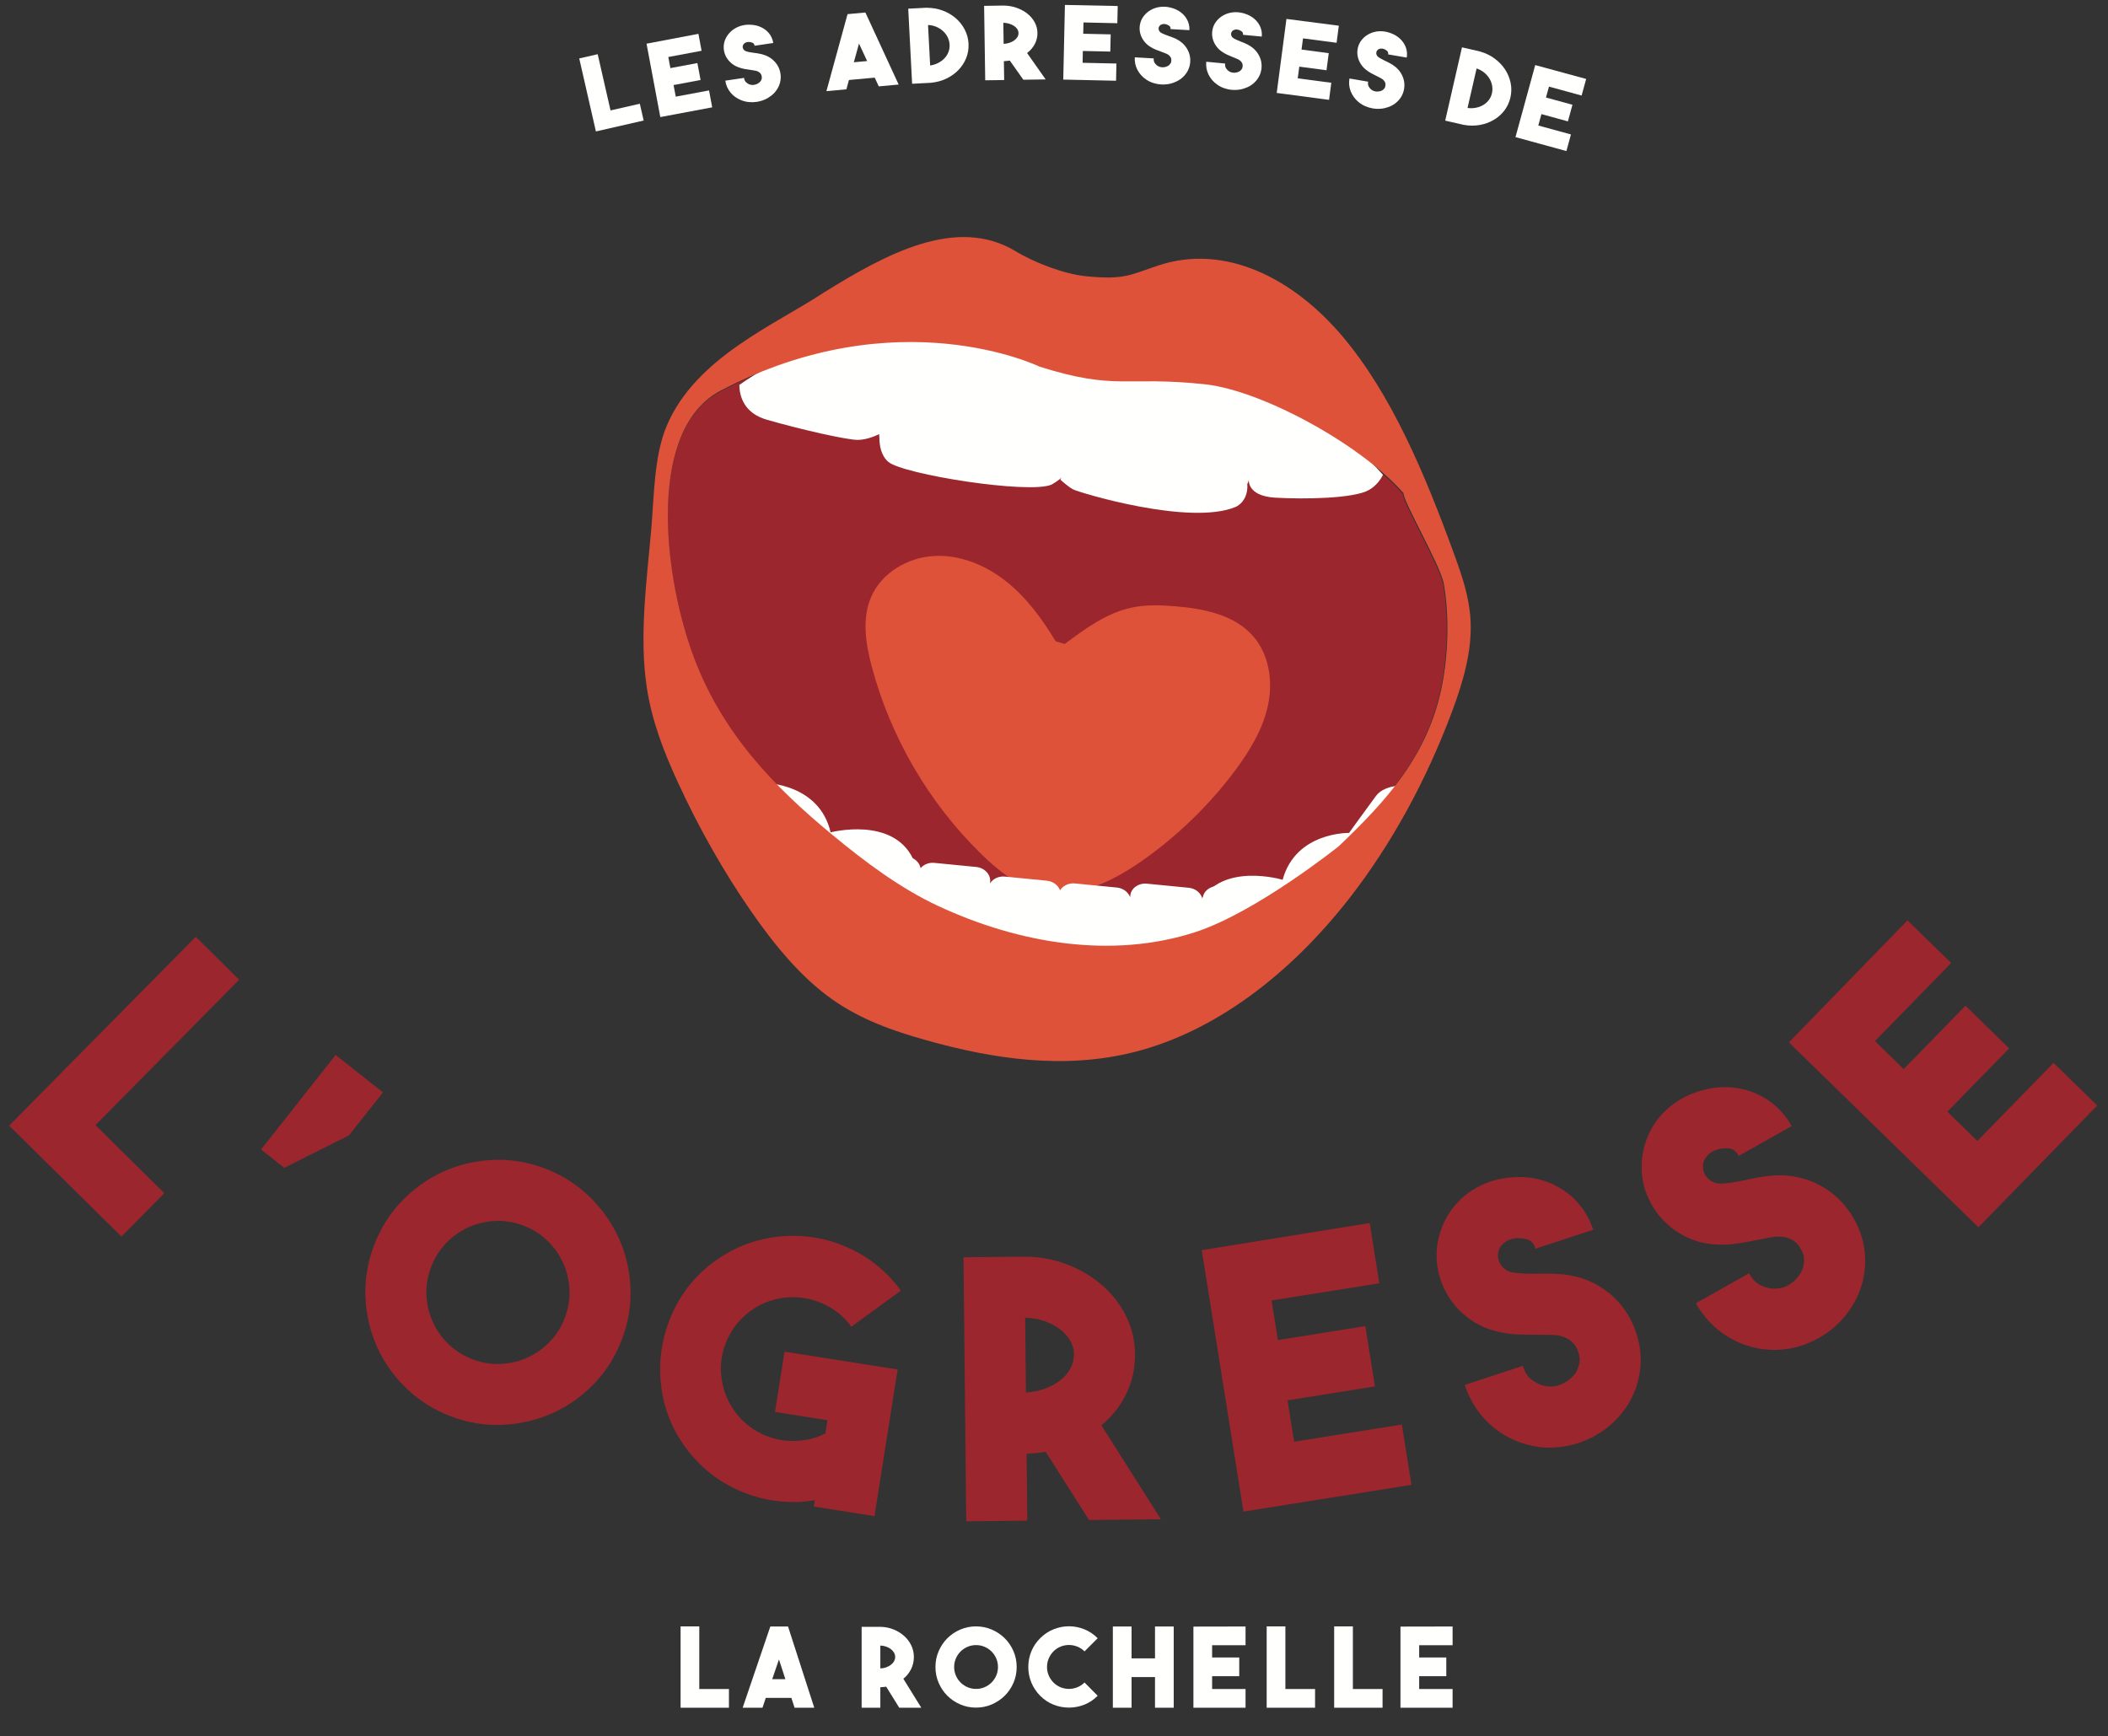 <?xml version="1.0" encoding="UTF-8"?>
<svg width="329px" height="271px" viewBox="0 0 329 271" version="1.1" xmlns="http://www.w3.org/2000/svg" xmlns:xlink="http://www.w3.org/1999/xlink">
    <rect x="0" y="0" width="329" height="271" fill="#333333" stroke="none"/>
    <!-- Generator: Sketch 49.3 (51167) - http://www.bohemiancoding.com/sketch -->
    <title>LOGO complet</title>
    <desc>Created with Sketch.</desc>
    <defs>
        <polygon id="path-1" points="0 0 329 0 329 271 0 271"></polygon>
    </defs>
    <g id="Page-1" stroke="none" stroke-width="1" fill="none" fill-rule="evenodd">
        <g id="Artboard" transform="translate(-52, -99)">
            <g id="LOGO-complet" transform="translate(52, 99)">
                <g id="LA-ROCHELLE" transform="translate(106, 253)" fill="#FFFFFE">
                    <polyline id="Fill-26" points="7.767 13.551 0.22 13.551 0.22 0.855 3.138 0.855 3.138 10.631 7.767 10.631 7.767 13.551"></polyline>
                    <path d="M14.522,9.095 L16.576,9.095 L15.575,6.02 L14.522,9.095 Z M18.011,13.551 L17.511,12.013 L13.52,12.013 L13.002,13.551 L9.909,13.551 L14.227,0.873 L16.991,0.873 L21.084,13.551 L18.011,13.551 Z" id="Fill-27"></path>
                    <path d="M31.396,7.418 C31.707,7.407 32.004,7.353 32.285,7.255 C32.569,7.156 32.816,7.027 33.029,6.865 C33.242,6.705 33.409,6.518 33.529,6.304 C33.649,6.091 33.711,5.864 33.711,5.622 C33.711,5.38 33.649,5.156 33.529,4.949 C33.409,4.742 33.242,4.556 33.029,4.396 C32.816,4.235 32.569,4.105 32.285,4.007 C32.004,3.911 31.707,3.855 31.396,3.844 L31.396,7.418 Z M32.311,10.269 C32.162,10.293 32.013,10.309 31.862,10.32 C31.713,10.333 31.556,10.344 31.396,10.355 L31.396,13.551 L28.478,13.551 L28.478,0.924 L31.396,0.924 C32.122,0.936 32.802,1.069 33.435,1.322 C34.067,1.575 34.624,1.913 35.1,2.338 C35.578,2.764 35.953,3.258 36.225,3.822 C36.495,4.385 36.629,4.989 36.629,5.633 C36.629,6.311 36.485,6.942 36.198,7.522 C35.911,8.104 35.507,8.605 34.989,9.031 L37.787,13.551 L34.349,13.551 L32.311,10.269 Z" id="Fill-28"></path>
                    <path d="M46.336,10.615 C46.809,10.615 47.253,10.525 47.665,10.347 C48.082,10.167 48.444,9.924 48.755,9.613 C49.065,9.302 49.311,8.938 49.489,8.524 C49.667,8.109 49.756,7.665 49.756,7.195 C49.756,6.722 49.667,6.278 49.489,5.864 C49.311,5.449 49.065,5.087 48.755,4.776 C48.444,4.465 48.082,4.22 47.665,4.042 C47.253,3.864 46.809,3.775 46.336,3.775 C45.864,3.775 45.422,3.864 45.007,4.042 C44.593,4.22 44.229,4.465 43.918,4.776 C43.607,5.087 43.362,5.449 43.185,5.864 C43.005,6.278 42.916,6.722 42.916,7.195 C42.916,7.665 43.005,8.109 43.185,8.524 C43.362,8.938 43.607,9.302 43.918,9.613 C44.229,9.924 44.593,10.167 45.007,10.347 C45.422,10.525 45.864,10.615 46.336,10.615 Z M46.327,0.855 C47.202,0.855 48.024,1.022 48.795,1.356 C49.564,1.689 50.238,2.142 50.813,2.711 C51.387,3.282 51.842,3.953 52.176,4.724 C52.509,5.496 52.675,6.32 52.675,7.195 C52.675,8.069 52.509,8.893 52.176,9.664 C51.842,10.436 51.387,11.107 50.813,11.676 C50.238,12.245 49.564,12.698 48.795,13.033 C48.024,13.367 47.202,13.533 46.327,13.533 C45.455,13.533 44.633,13.367 43.862,13.033 C43.091,12.698 42.422,12.245 41.851,11.676 C41.282,11.107 40.833,10.436 40.498,9.664 C40.164,8.893 39.998,8.069 39.998,7.195 C39.998,6.32 40.164,5.496 40.498,4.724 C40.833,3.953 41.282,3.282 41.851,2.711 C42.422,2.142 43.091,1.689 43.862,1.356 C44.633,1.022 45.455,0.855 46.327,0.855 Z" id="Fill-29"></path>
                    <path d="M60.829,13.533 C60.013,13.533 59.215,13.38 58.436,13.076 C57.66,12.771 56.96,12.307 56.338,11.685 C55.74,11.075 55.282,10.387 54.965,9.622 C54.647,8.855 54.489,8.045 54.489,7.195 C54.489,6.331 54.647,5.516 54.965,4.749 C55.282,3.985 55.74,3.302 56.338,2.704 C56.96,2.082 57.664,1.615 58.445,1.304 C59.229,0.993 60.025,0.838 60.838,0.838 C61.649,0.838 62.444,0.993 63.222,1.304 C63.998,1.615 64.698,2.082 65.318,2.704 L63.265,4.758 C62.931,4.425 62.551,4.175 62.125,4.007 C61.698,3.84 61.267,3.756 60.829,3.756 C60.391,3.756 59.962,3.84 59.542,4.007 C59.122,4.175 58.744,4.425 58.411,4.758 C58.089,5.093 57.84,5.467 57.667,5.882 C57.496,6.296 57.409,6.735 57.409,7.195 C57.409,7.655 57.496,8.089 57.667,8.498 C57.84,8.907 58.089,9.278 58.411,9.613 C58.744,9.945 59.122,10.196 59.542,10.364 C59.962,10.531 60.391,10.615 60.829,10.615 C61.267,10.615 61.698,10.531 62.125,10.364 C62.551,10.196 62.931,9.945 63.265,9.613 L65.318,11.685 C64.698,12.307 64.002,12.771 63.229,13.076 C62.458,13.38 61.658,13.533 60.829,13.533" id="Fill-30"></path>
                    <polyline id="Fill-31" points="74.264 0.873 77.184 0.873 77.184 13.551 74.264 13.551 74.264 8.765 70.604 8.765 70.604 13.551 67.684 13.551 67.684 0.873 70.604 0.873 70.604 5.847 74.264 5.847 74.264 0.873"></polyline>
                    <polyline id="Fill-32" points="88.395 3.791 83.178 3.791 83.178 5.709 87.411 5.709 87.411 8.627 83.178 8.627 83.178 10.631 88.395 10.631 88.395 13.551 80.258 13.551 80.258 0.889 88.395 0.873 88.395 3.791"></polyline>
                    <polyline id="Fill-33" points="99.244 13.551 91.693 13.551 91.693 0.855 94.613 0.855 94.613 10.631 99.244 10.631 99.244 13.551"></polyline>
                    <polyline id="Fill-34" points="109.778 13.551 102.227 13.551 102.227 0.855 105.147 0.855 105.147 10.631 109.778 10.631 109.778 13.551"></polyline>
                    <polyline id="Fill-35" points="120.709 3.791 115.493 3.791 115.493 5.709 119.725 5.709 119.725 8.627 115.493 8.627 115.493 10.631 120.709 10.631 120.709 13.551 112.575 13.551 112.575 0.889 120.709 0.873 120.709 3.791"></polyline>
                </g>
                <g id="L'OGRESSE" transform="translate(0.545, 142.091)" fill="#9B262E">
                    <polygon id="Fill-18" points="0.882 33.607 30.005 4.127 36.784 10.824 14.356 33.525 25.107 44.145 18.409 50.922"></polygon>
                    <path d="M73.222,70.078 C74.662,70.625 76.12,70.865 77.593,70.8 C79.062,70.731 80.455,70.404 81.762,69.815 C83.071,69.225 84.236,68.398 85.26,67.34 C86.285,66.282 87.069,65.031 87.613,63.591 C88.16,62.147 88.4,60.691 88.333,59.218 C88.267,57.747 87.938,56.356 87.349,55.049 C86.758,53.74 85.933,52.576 84.873,51.551 C83.815,50.527 82.564,49.744 81.124,49.198 C79.68,48.653 78.225,48.413 76.753,48.478 C75.28,48.545 73.891,48.873 72.584,49.464 C71.275,50.053 70.109,50.876 69.085,51.938 C68.062,52.996 67.276,54.247 66.733,55.687 C66.185,57.131 65.945,58.587 66.013,60.058 C66.08,61.527 66.407,62.92 66.996,64.227 C67.587,65.538 68.411,66.702 69.473,67.727 C70.531,68.751 71.782,69.535 73.222,70.078 Z M84.469,40.275 C87.135,41.285 89.453,42.745 91.42,44.655 C93.387,46.564 94.918,48.722 96.016,51.124 C97.113,53.531 97.724,56.102 97.851,58.842 C97.976,61.584 97.536,64.289 96.525,66.962 C95.515,69.633 94.053,71.953 92.144,73.924 C90.235,75.893 88.075,77.416 85.66,78.493 C83.247,79.567 80.671,80.173 77.931,80.302 C75.196,80.431 72.491,79.993 69.824,78.982 C67.156,77.973 64.84,76.511 62.871,74.602 C60.905,72.693 59.382,70.54 58.304,68.144 C57.222,65.745 56.62,63.176 56.495,60.435 C56.367,57.693 56.809,54.989 57.82,52.316 C58.831,49.644 60.289,47.324 62.198,45.353 C64.107,43.384 66.26,41.856 68.658,40.773 C71.053,39.691 73.622,39.085 76.358,38.955 C79.096,38.827 81.802,39.267 84.469,40.275 Z" id="Fill-19"></path>
                    <path d="M139.551,71.664 L135.94,94.555 L126.473,93.06 L126.631,92.056 C125.533,92.265 124.422,92.367 123.302,92.362 C122.18,92.356 121.08,92.269 120.004,92.096 C117.367,91.682 114.865,90.775 112.498,89.375 C110.133,87.975 108.107,86.113 106.415,83.793 C104.725,81.473 103.587,78.978 102.998,76.32 C102.413,73.658 102.324,71.009 102.74,68.373 C103.156,65.736 104.055,63.233 105.436,60.864 C106.818,58.495 108.667,56.464 110.993,54.776 C113.313,53.087 115.813,51.942 118.498,51.335 C121.18,50.733 123.838,50.636 126.473,51.053 C129.111,51.469 131.609,52.375 133.978,53.775 C136.344,55.178 138.373,57.036 140.062,59.36 L132.325,64.987 C131.418,63.742 130.318,62.742 129.031,61.987 C127.742,61.233 126.393,60.742 124.982,60.52 C123.569,60.298 122.135,60.347 120.678,60.669 C119.22,60.993 117.867,61.605 116.618,62.513 C115.375,63.418 114.362,64.516 113.589,65.802 C112.815,67.089 112.32,68.436 112.096,69.847 C111.875,71.258 111.933,72.696 112.273,74.156 C112.613,75.618 113.236,76.973 114.144,78.218 C114.956,79.336 115.925,80.258 117.045,80.987 C118.169,81.715 119.364,82.227 120.627,82.524 C121.895,82.816 123.185,82.896 124.5,82.76 C125.815,82.627 127.073,82.253 128.273,81.642 L128.596,79.584 L120.411,78.293 L121.895,68.882 L139.551,71.664" id="Fill-20"></path>
                    <path d="M159.576,75.247 C160.589,75.202 161.555,75.013 162.475,74.682 C163.393,74.355 164.195,73.922 164.885,73.389 C165.575,72.855 166.113,72.24 166.502,71.54 C166.889,70.84 167.078,70.095 167.069,69.305 C167.062,68.516 166.856,67.785 166.453,67.113 C166.055,66.442 165.502,65.845 164.8,65.325 C164.1,64.809 163.287,64.393 162.362,64.084 C161.438,63.775 160.469,63.607 159.453,63.58 L159.576,75.247 Z M162.662,84.52 C162.175,84.6 161.685,84.662 161.198,84.705 C160.709,84.747 160.204,84.789 159.678,84.833 L159.785,95.264 L150.256,95.362 L149.829,54.149 L159.355,54.051 C161.724,54.064 163.945,54.473 166.022,55.276 C168.098,56.08 169.922,57.169 171.495,58.542 C173.071,59.915 174.309,61.515 175.211,63.344 C176.115,65.175 176.576,67.14 176.598,69.242 C176.62,71.458 176.173,73.516 175.253,75.424 C174.331,77.327 173.035,78.984 171.36,80.389 L180.645,95.045 L169.425,95.162 L162.662,84.52 Z" id="Fill-21"></path>
                    <polyline id="Fill-22" points="214.729 58.211 197.916 60.891 198.9 67.073 212.542 64.896 214.044 74.305 200.402 76.482 201.433 82.938 218.247 80.258 219.749 89.669 193.524 93.849 187.015 53.04 213.231 48.802 214.729 58.211"></polyline>
                    <path d="M245.824,83.135 C244.573,83.544 243.276,83.782 241.935,83.849 C240.591,83.915 239.247,83.775 237.905,83.424 C235.565,82.809 233.536,81.687 231.813,80.058 C230.089,78.429 228.84,76.436 228.064,74.08 L237.115,71.1 C237.467,72.173 237.971,72.927 238.631,73.362 C239.287,73.798 239.831,74.065 240.258,74.162 C241.042,74.378 241.816,74.38 242.576,74.171 C243.338,73.958 244.024,73.575 244.633,73.018 C245.062,72.638 245.373,72.24 245.573,71.82 C245.769,71.4 245.898,71.009 245.96,70.653 C246.02,70.298 246.02,69.969 245.962,69.673 C245.904,69.375 245.845,69.138 245.785,68.958 C245.727,68.78 245.635,68.553 245.504,68.278 C245.376,68.005 245.175,67.735 244.913,67.465 C244.644,67.198 244.309,66.962 243.905,66.758 C243.502,66.556 243.011,66.411 242.429,66.324 C241.976,66.276 241.504,66.255 241.009,66.258 C240.516,66.262 239.991,66.258 239.433,66.244 C238.447,66.253 237.413,66.236 236.329,66.196 C235.249,66.155 234.125,65.991 232.964,65.702 C231.453,65.329 230.078,64.691 228.833,63.796 C227.589,62.898 226.555,61.835 225.733,60.604 C224.913,59.367 224.325,58.007 223.975,56.524 C223.624,55.035 223.571,53.52 223.813,51.976 C224.058,50.547 224.515,49.231 225.184,48.02 C225.853,46.813 226.693,45.753 227.702,44.849 C228.711,43.942 229.873,43.215 231.196,42.66 C232.515,42.105 233.933,41.78 235.442,41.678 C236.9,41.553 238.295,41.656 239.624,41.993 C240.955,42.325 242.18,42.851 243.3,43.571 C244.424,44.291 245.396,45.187 246.222,46.26 C247.049,47.335 247.676,48.533 248.113,49.853 L239.107,52.815 C238.838,51.995 238.391,51.509 237.767,51.356 C237.142,51.207 236.616,51.144 236.191,51.164 C236.118,51.187 235.94,51.218 235.655,51.253 C235.369,51.287 235.065,51.385 234.745,51.551 C234.422,51.716 234.115,51.956 233.825,52.271 C233.531,52.584 233.347,52.991 233.275,53.491 C233.178,54.155 233.322,54.771 233.705,55.336 C234.089,55.904 234.609,56.276 235.262,56.456 C235.855,56.578 236.495,56.656 237.178,56.685 C237.86,56.72 238.576,56.731 239.325,56.722 C239.991,56.702 240.671,56.693 241.365,56.704 C242.058,56.713 242.773,56.755 243.505,56.829 C246.2,57.129 248.555,58.096 250.567,59.729 C252.58,61.36 254.004,63.444 254.838,65.98 C255.66,68.478 255.747,70.984 255.096,73.491 C254.449,76 253.127,78.176 251.14,80.018 C250.358,80.749 249.518,81.373 248.618,81.885 C247.718,82.4 246.787,82.816 245.824,83.135" id="Fill-23"></path>
                    <path d="M283.311,66.758 C282.164,67.405 280.94,67.891 279.635,68.218 C278.329,68.545 276.984,68.667 275.602,68.582 C273.187,68.436 270.976,67.729 268.971,66.465 C266.964,65.204 265.349,63.491 264.129,61.331 L272.431,56.651 C272.984,57.631 273.627,58.271 274.358,58.573 C275.087,58.873 275.671,59.029 276.111,59.04 C276.92,59.102 277.678,58.955 278.385,58.6 C279.093,58.242 279.687,57.735 280.176,57.069 C280.524,56.616 280.755,56.162 280.865,55.711 C280.978,55.258 281.027,54.853 281.02,54.491 C281.009,54.131 280.947,53.811 280.835,53.527 C280.716,53.247 280.615,53.025 280.522,52.864 C280.431,52.698 280.293,52.495 280.113,52.253 C279.933,52.007 279.684,51.78 279.373,51.569 C279.056,51.356 278.684,51.191 278.249,51.069 C277.815,50.949 277.302,50.904 276.713,50.933 C276.262,50.973 275.793,51.042 275.311,51.14 C274.827,51.242 274.311,51.338 273.76,51.435 C272.795,51.635 271.776,51.818 270.705,51.989 C269.64,52.162 268.505,52.218 267.309,52.16 C265.758,52.087 264.282,51.729 262.887,51.093 C261.493,50.455 260.273,49.613 259.225,48.562 C258.184,47.511 257.344,46.293 256.707,44.9 C256.075,43.511 255.729,42.033 255.667,40.473 C255.627,39.027 255.82,37.645 256.244,36.329 C256.665,35.011 257.282,33.811 258.095,32.725 C258.907,31.642 259.909,30.7 261.098,29.9 C262.285,29.1 263.609,28.504 265.073,28.111 C266.48,27.705 267.867,27.538 269.235,27.607 C270.605,27.676 271.909,27.955 273.149,28.442 C274.391,28.929 275.518,29.62 276.536,30.511 C277.556,31.405 278.407,32.458 279.089,33.669 L270.833,38.325 C270.407,37.575 269.875,37.182 269.235,37.155 C268.595,37.129 268.065,37.169 267.651,37.273 C267.584,37.309 267.416,37.373 267.14,37.462 C266.869,37.553 266.589,37.709 266.305,37.933 C266.024,38.156 265.771,38.455 265.544,38.816 C265.316,39.182 265.218,39.616 265.242,40.12 C265.276,40.793 265.536,41.369 266.024,41.849 C266.509,42.329 267.091,42.593 267.767,42.644 C268.373,42.649 269.015,42.598 269.691,42.496 C270.369,42.398 271.073,42.267 271.805,42.113 C272.453,41.964 273.12,41.825 273.802,41.7 C274.485,41.575 275.193,41.476 275.925,41.409 C278.627,41.18 281.124,41.671 283.418,42.878 C285.707,44.089 287.509,45.856 288.82,48.18 C290.115,50.473 290.685,52.915 290.536,55.498 C290.387,58.087 289.515,60.478 287.92,62.669 C287.295,63.542 286.593,64.316 285.809,64.993 C285.027,65.673 284.196,66.26 283.311,66.758" id="Fill-24"></path>
                    <polyline id="Fill-25" points="303.98 8.218 292.085 20.404 296.565 24.775 306.213 14.889 313.033 21.542 303.385 31.429 308.064 35.996 319.958 23.811 326.775 30.465 308.229 49.471 278.651 20.607 297.16 1.562 303.98 8.218"></polyline>
                    <polyline id="Fill-44" points="43.815 40.189 40.196 37.325 48.395 31.831 46.027 29.956 51.858 22.587 59.227 28.418 53.916 35.129 43.815 40.189"></polyline>
                    <polyline id="Fill-45" points="40.196 37.325 51.858 22.587 51.858 32.496 45.447 36.665 40.196 37.325"></polyline>
                </g>
                <g id="BOUCHE" transform="translate(100, 37)">
                    <path d="M86.471,108.549 C73.505,112.758 59.009,110.353 46.407,104.487 C40.496,101.736 35.004,97.638 29.689,93.229 C21.002,86.022 12.396,77.445 7.905,64.68 C3.411,51.913 1.124,30.038 12.469,24.093 C40.124,9.6 62.2,20.365 62.2,20.365 C74.245,24.145 75.525,21.782 87.945,23.107 C96.818,24.053 112.225,32.425 118.956,40.102 C118.836,41.315 124.749,51.378 125.245,54.304 C126.089,59.276 125.94,65.273 124.889,70.382 C122.689,81.082 116.316,88.013 108.876,95.129 C108.876,95.129 95.989,105.46 86.471,108.549" id="Fill-4" fill="#9B262E"></path>
                    <path d="M64.758,63.098 C62.651,59.604 60.202,56.249 56.998,53.72 C53.8,51.191 49.769,49.538 45.702,49.787 C41.627,50.036 37.598,52.415 35.969,56.156 C34.496,59.547 35.109,63.464 36.058,67.035 C38.998,78.089 44.971,88.316 53.155,96.307 C55.745,98.844 58.695,101.231 62.225,102.08 C67.818,103.422 73.558,100.649 78.262,97.344 C83.816,93.435 88.76,88.647 92.818,83.195 C95.082,80.14 97.105,76.802 97.898,73.082 C98.687,69.367 98.093,65.202 95.602,62.324 C92.68,58.951 87.869,57.995 83.422,57.631 C81.156,57.451 78.855,57.364 76.627,57.838 C72.718,58.669 69.378,61.124 66.173,63.52" id="Fill-36" fill="#DF523A"></path>
                    <path d="M120.062,85.605 C120.062,85.605 116.245,85.225 114.764,87.218 C113.282,89.211 110.547,93.007 110.547,93.007 C110.547,93.007 102.218,92.818 100.184,100.324 C100.184,100.324 90.625,97.444 87.193,103.953 C83.762,110.462 87.193,103.953 87.193,103.953 L92.558,110.267 C92.558,110.267 109.767,102.989 120.062,85.605" id="Fill-37" fill="#FFFFFE"></path>
                    <path d="M10.309,77.487 C10.309,77.487 14.136,77.245 15.545,79.291 C16.955,81.336 19.547,85.229 19.547,85.229 C19.547,85.229 27.88,85.345 29.636,92.918 C29.636,92.918 39.296,90.389 42.487,97.018 C45.68,103.647 42.487,97.018 42.487,97.018 L36.896,103.133 C36.896,103.133 19.964,95.235 10.309,77.487" id="Fill-38" fill="#FFFFFE"></path>
                    <path d="M75.513,111.915 C75.513,111.915 73.082,113.811 69.931,113.502 C66.778,113.193 64.576,110.844 64.576,110.844 C64.576,110.844 63.693,112.235 59.985,111.873 C56.278,111.509 53.489,109.429 53.489,109.429 C51.651,110.996 49.684,111.056 47.993,110.591 C52.036,112.282 56.465,113.635 61.34,114.625 C67.718,115.92 74.158,115.615 80.305,114.124 C76.778,113.396 75.513,111.915 75.513,111.915" id="Fill-39" fill="#FFFFFE"></path>
                    <path d="M43.235,108.351 L43.696,108.144 C43.696,108.144 44.384,108.8 45.462,109.465 C46.287,109.856 47.133,110.231 47.993,110.591 C49.684,111.056 51.651,110.996 53.489,109.429 C53.489,109.429 56.278,111.509 59.985,111.873 C63.693,112.235 64.576,110.844 64.576,110.844 C64.576,110.844 66.778,113.193 69.931,113.502 C73.082,113.811 75.513,111.915 75.513,111.915 C75.513,111.915 76.778,113.396 80.305,114.124 C89.336,111.935 97.731,107.162 104.325,100.945 L99.84,100.507 C99.496,100.829 99.262,101.247 99.213,101.725 L99.047,103.418 C98.913,102.429 98.029,101.54 96.885,101.427 L90.305,101.318 C88.991,101.191 87.824,102.027 87.711,103.18 L87.687,103.409 C87.527,102.464 86.653,101.678 85.527,101.567 L79,100.929 C77.685,100.8 76.518,101.638 76.405,102.791 L76.382,103.038 C76.093,102.247 75.293,101.629 74.304,101.533 L67.775,100.893 C66.785,100.796 65.882,101.247 65.445,101.967 C65.158,101.176 64.356,100.558 63.367,100.462 L56.842,99.824 C55.853,99.725 54.947,100.176 54.509,100.898 L54.535,100.651 C54.649,99.498 53.664,98.449 52.351,98.32 L45.822,97.682 C44.955,97.598 44.16,97.938 43.68,98.507 C43.511,97.571 42.642,96.798 41.527,96.689 L35.049,95.518 C34.084,95.424 33.196,95.911 32.747,96.633 L32.807,96.015 C32.905,95.011 32.171,94.087 31.113,93.78 L25.471,93.227 C30.207,99.482 36.025,104.544 43.235,108.351" id="Fill-40" fill="#FFFFFE"></path>
                    <path d="M19.685,28.513 C25.251,30.113 32.285,31.682 33.898,31.664 C35.515,31.647 37.216,30.756 37.216,30.756 C37.216,30.756 37.155,33.867 39.976,34.522 L62.918,37.38 C63.564,37.46 64.175,37.376 64.685,37.173 C65.498,36.513 65.96,35.331 65.96,35.331 C65.96,35.331 66.462,37.153 67.242,37.682 C67.313,37.718 67.375,37.762 67.449,37.793 C67.765,37.887 68.664,38.051 69.935,38.253 L91.393,40.925 C92.845,40.847 94.056,39.784 94.604,38.742 L94.64,38.427 C94.647,38.478 94.664,38.529 94.675,38.578 C94.798,38.313 94.887,38.051 94.911,37.811 C94.911,37.811 94.509,40.413 99.031,40.68 C103.553,40.945 111.338,40.827 113.671,39.471 C114.78,38.827 115.442,37.907 115.844,37.113 C110.644,31.311 103.995,26.275 96.293,22.311 L92.769,22.72 C79.255,13.396 68.096,19.649 68.096,19.649 C54.931,7.309 39.311,16.064 39.311,16.064 L37.12,14.007 C28.218,15.878 20.915,19.175 15.384,23.089 C15.418,24.842 16.104,27.482 19.685,28.513" id="Fill-41" fill="#FFFFFE"></path>
                    <path d="M37.576,28.651 C37.576,28.651 36.342,33.158 38.664,35.105 C40.985,37.051 60.513,40.151 64.098,38.651 C64.098,38.651 65.496,37.864 65.667,37.484 C65.836,37.104 65.496,37.864 65.496,37.864 C65.496,37.864 66.587,38.895 67.464,39.378 C68.344,39.86 85.676,45.125 92.844,42.125 C92.844,42.125 94.831,41.347 94.675,38.578 L64.538,30.1 L37.576,28.651" id="Fill-42" fill="#FFFFFE"></path>
                    <path d="M125.002,70.293 C122.8,81 116.42,87.936 108.973,95.06 C108.973,95.06 96.078,105.398 86.551,108.491 C73.575,112.704 59.065,110.295 46.456,104.424 C40.54,101.671 35.042,97.569 29.724,93.156 C21.027,85.944 12.418,77.362 7.92,64.584 C3.424,51.805 1.135,29.916 12.489,23.964 C40.167,9.46 62.26,20.235 62.26,20.235 C74.316,24.018 75.596,21.653 88.027,22.978 C96.907,23.925 112.327,32.304 119.062,39.987 C118.944,41.2 124.862,51.273 125.356,54.2 C126.2,59.178 126.053,65.178 125.002,70.293 Z M129.513,59.845 C129.322,56.178 128.164,52.842 126.996,49.627 C122.411,37.027 117.198,24.565 109.495,15.467 C101.791,6.371 91.156,1.015 80.845,4.418 C76.375,5.893 75.558,6.713 69.522,6.12 C66.155,5.791 61.524,4.04 58.504,2.213 C49.258,-3.382 38.187,2.693 28.52,8.698 C21.047,13.66 8.584,18.765 4.055,29.462 C2.051,34.196 2.089,40.587 1.633,45.74 C0.915,53.844 -0.256,62.378 0.949,70.322 C1.765,75.68 3.676,80.496 5.765,85.04 C9.082,92.253 12.902,98.995 17.158,105.147 C20.902,110.556 25.031,115.556 29.876,118.98 C34.367,122.153 39.36,123.893 44.365,125.309 C55.013,128.322 66.105,129.969 77.062,127.198 C89.456,124.064 101.233,115.258 110.678,103.104 C117.169,94.753 122.615,84.824 126.653,73.98 C128.311,69.527 129.765,64.685 129.513,59.845 Z" id="Fill-43" fill="#DF523A"></path>
                </g>
                <g id="LES-ADRESSES-DE" transform="translate(90, 0)" fill="#FFFFFE">
                    <polyline id="Fill-5" points="10.458 18.811 3.004 20.515 0.402 9.12 3.284 8.462 5.287 17.236 9.858 16.191 10.458 18.811"></polyline>
                    <polyline id="Fill-6" points="19.498 7.925 14.304 8.898 14.629 10.631 18.844 9.842 19.34 12.484 15.125 13.276 15.467 15.085 20.66 14.113 21.153 16.753 13.055 18.273 10.907 6.818 19.004 5.282 19.498 7.925"></polyline>
                    <path d="M28.093,15.902 C27.685,15.962 27.28,15.971 26.865,15.929 C26.453,15.889 26.053,15.789 25.662,15.633 C24.985,15.358 24.429,14.955 23.998,14.424 C23.567,13.893 23.3,13.284 23.2,12.589 L26.124,12.158 C26.169,12.473 26.282,12.704 26.458,12.856 C26.631,13.005 26.782,13.104 26.905,13.153 C27.133,13.245 27.367,13.28 27.611,13.256 C27.855,13.229 28.087,13.155 28.302,13.024 C28.455,12.938 28.573,12.84 28.658,12.731 C28.74,12.625 28.805,12.52 28.842,12.424 C28.882,12.325 28.9,12.235 28.896,12.149 C28.896,12.065 28.895,11.995 28.887,11.944 C28.88,11.891 28.864,11.824 28.838,11.742 C28.815,11.658 28.769,11.575 28.704,11.489 C28.64,11.4 28.549,11.32 28.438,11.245 C28.327,11.171 28.185,11.109 28.013,11.058 C27.88,11.027 27.735,10.998 27.585,10.978 C27.435,10.958 27.275,10.933 27.105,10.904 C26.804,10.862 26.493,10.815 26.164,10.755 C25.836,10.696 25.505,10.6 25.167,10.467 C24.729,10.296 24.345,10.06 24.018,9.753 C23.689,9.449 23.435,9.104 23.255,8.725 C23.075,8.344 22.975,7.938 22.953,7.507 C22.929,7.076 22.998,6.651 23.16,6.231 C23.316,5.842 23.531,5.496 23.804,5.189 C24.076,4.88 24.393,4.62 24.751,4.413 C25.107,4.205 25.505,4.053 25.936,3.956 C26.373,3.86 26.824,3.831 27.287,3.869 C27.738,3.9 28.156,3.991 28.544,4.144 C28.929,4.295 29.271,4.495 29.571,4.745 C29.875,4.996 30.118,5.289 30.309,5.627 C30.5,5.962 30.624,6.325 30.682,6.711 L27.769,7.14 C27.735,6.902 27.625,6.744 27.445,6.675 C27.264,6.605 27.109,6.565 26.975,6.551 C26.953,6.555 26.898,6.555 26.807,6.551 C26.718,6.549 26.62,6.562 26.515,6.595 C26.405,6.625 26.3,6.68 26.193,6.755 C26.087,6.829 26.007,6.936 25.956,7.071 C25.889,7.253 25.898,7.433 25.984,7.605 C26.069,7.782 26.204,7.909 26.393,7.985 C26.567,8.047 26.756,8.098 26.962,8.136 C27.169,8.176 27.385,8.211 27.615,8.24 C27.818,8.264 28.025,8.293 28.236,8.325 C28.447,8.36 28.664,8.402 28.882,8.456 C29.684,8.658 30.345,9.033 30.865,9.576 C31.387,10.124 31.7,10.765 31.811,11.513 C31.92,12.245 31.805,12.947 31.464,13.62 C31.122,14.291 30.596,14.84 29.887,15.267 C29.607,15.438 29.316,15.575 29.013,15.678 C28.709,15.778 28.402,15.856 28.093,15.902" id="Fill-7"></path>
                    <path d="M43.26,9.718 L45.335,9.529 L44.067,6.802 L43.26,9.718 Z M47.153,13.48 L46.518,12.118 L42.495,12.485 L42.1,13.942 L38.982,14.224 L42.278,2.207 L45.065,1.953 L50.255,13.198 L47.153,13.48 Z" id="Fill-8"></path>
                    <path d="M55.171,10.222 C55.622,10.155 56.036,10.027 56.418,9.829 C56.8,9.635 57.125,9.395 57.396,9.113 C57.669,8.827 57.878,8.498 58.022,8.131 C58.165,7.762 58.225,7.378 58.205,6.976 C58.184,6.562 58.082,6.173 57.902,5.805 C57.718,5.436 57.471,5.116 57.167,4.84 C56.86,4.565 56.513,4.344 56.116,4.178 C55.722,4.013 55.298,3.922 54.84,3.904 L55.171,10.222 Z M54.702,1.218 C55.555,1.218 56.365,1.362 57.135,1.651 C57.902,1.938 58.576,2.333 59.158,2.833 C59.736,3.335 60.205,3.924 60.562,4.607 C60.92,5.289 61.118,6.029 61.162,6.822 C61.2,7.605 61.082,8.347 60.802,9.045 C60.524,9.744 60.12,10.367 59.595,10.915 C59.067,11.464 58.44,11.913 57.709,12.264 C56.982,12.615 56.18,12.833 55.309,12.92 L52.356,13.075 L51.749,1.356 L54.702,1.202 L54.702,1.218 Z" id="Fill-9"></path>
                    <path d="M66.638,6.845 C66.953,6.833 67.251,6.776 67.536,6.682 C67.824,6.589 68.069,6.464 68.285,6.315 C68.498,6.162 68.664,5.985 68.785,5.789 C68.902,5.591 68.962,5.38 68.96,5.156 C68.956,4.936 68.891,4.729 68.767,4.54 C68.642,4.351 68.467,4.185 68.253,4.038 C68.033,3.895 67.78,3.778 67.493,3.693 C67.207,3.607 66.905,3.562 66.591,3.556 L66.638,6.845 Z M67.604,9.456 C67.453,9.48 67.302,9.498 67.149,9.509 C66.998,9.522 66.842,9.536 66.678,9.549 L66.724,12.491 L63.765,12.533 L63.593,0.915 L66.549,0.867 C67.284,0.867 67.975,0.98 68.62,1.204 C69.265,1.425 69.831,1.729 70.322,2.113 C70.813,2.5 71.196,2.949 71.478,3.464 C71.762,3.978 71.905,4.533 71.916,5.125 C71.924,5.749 71.787,6.331 71.504,6.869 C71.22,7.407 70.818,7.876 70.3,8.276 L73.196,12.395 L69.715,12.445 L67.604,9.456 Z" id="Fill-10"></path>
                    <polyline id="Fill-11" points="84.384 3.624 79.102 3.505 79.06 5.269 83.347 5.364 83.287 8.051 79.002 7.956 78.964 9.8 84.244 9.916 84.185 12.602 75.945 12.422 76.205 0.769 84.444 0.938 84.384 3.624"></polyline>
                    <path d="M91.225,13.182 C90.816,13.158 90.416,13.085 90.02,12.96 C89.625,12.838 89.253,12.66 88.904,12.427 C88.296,12.02 87.835,11.513 87.522,10.904 C87.207,10.296 87.069,9.645 87.107,8.947 L90.06,9.116 C90.04,9.435 90.104,9.685 90.244,9.869 C90.385,10.051 90.513,10.178 90.625,10.249 C90.827,10.387 91.053,10.469 91.295,10.493 C91.538,10.52 91.78,10.491 92.016,10.407 C92.185,10.355 92.322,10.282 92.425,10.195 C92.529,10.104 92.609,10.016 92.669,9.927 C92.727,9.842 92.76,9.756 92.78,9.673 C92.796,9.589 92.807,9.52 92.809,9.467 C92.813,9.416 92.809,9.345 92.804,9.262 C92.796,9.176 92.769,9.082 92.724,8.984 C92.676,8.885 92.605,8.789 92.511,8.693 C92.418,8.596 92.293,8.509 92.133,8.424 C92.009,8.365 91.873,8.309 91.733,8.258 C91.589,8.207 91.436,8.153 91.276,8.087 C90.991,7.985 90.693,7.875 90.385,7.749 C90.076,7.627 89.773,7.467 89.467,7.265 C89.073,7.011 88.744,6.698 88.487,6.333 C88.227,5.967 88.049,5.582 87.951,5.173 C87.851,4.762 87.833,4.345 87.9,3.92 C87.967,3.493 88.122,3.089 88.364,2.711 C88.595,2.365 88.876,2.065 89.204,1.82 C89.535,1.575 89.895,1.385 90.289,1.255 C90.682,1.124 91.1,1.055 91.544,1.049 C91.989,1.042 92.436,1.105 92.885,1.238 C93.318,1.358 93.711,1.533 94.056,1.76 C94.405,1.985 94.7,2.256 94.944,2.56 C95.185,2.865 95.367,3.202 95.484,3.571 C95.605,3.938 95.653,4.32 95.629,4.709 L92.691,4.54 C92.705,4.295 92.631,4.122 92.467,4.018 C92.305,3.911 92.158,3.84 92.033,3.8 C92.009,3.8 91.956,3.789 91.867,3.767 C91.782,3.745 91.685,3.74 91.573,3.749 C91.46,3.76 91.345,3.789 91.225,3.842 C91.105,3.893 91.007,3.98 90.931,4.104 C90.825,4.265 90.798,4.442 90.847,4.631 C90.895,4.822 91.002,4.973 91.169,5.087 C91.329,5.184 91.505,5.269 91.696,5.349 C91.893,5.431 92.096,5.509 92.316,5.584 C92.511,5.651 92.707,5.72 92.907,5.795 C93.109,5.869 93.307,5.956 93.513,6.053 C94.258,6.413 94.831,6.915 95.229,7.555 C95.627,8.193 95.804,8.887 95.762,9.64 C95.716,10.378 95.462,11.045 94.991,11.633 C94.522,12.222 93.895,12.651 93.115,12.925 C92.804,13.035 92.493,13.109 92.175,13.149 C91.856,13.189 91.54,13.2 91.225,13.182" id="Fill-12"></path>
                    <path d="M102.225,14.02 C101.818,13.982 101.422,13.891 101.029,13.755 C100.636,13.616 100.271,13.425 99.933,13.178 C99.342,12.753 98.898,12.227 98.604,11.611 C98.311,10.993 98.198,10.333 98.264,9.636 L101.205,9.915 C101.175,10.233 101.229,10.482 101.364,10.673 C101.498,10.858 101.62,10.993 101.731,11.067 C101.927,11.211 102.147,11.302 102.389,11.336 C102.633,11.369 102.875,11.349 103.118,11.275 C103.285,11.227 103.425,11.16 103.531,11.075 C103.638,10.989 103.724,10.904 103.784,10.818 C103.842,10.736 103.884,10.651 103.904,10.567 C103.924,10.485 103.936,10.416 103.942,10.362 C103.945,10.309 103.947,10.242 103.942,10.155 C103.94,10.069 103.915,9.978 103.873,9.876 C103.829,9.778 103.762,9.678 103.671,9.578 C103.582,9.48 103.458,9.387 103.302,9.295 C103.178,9.231 103.049,9.173 102.907,9.116 C102.765,9.062 102.615,8.998 102.458,8.931 C102.176,8.818 101.882,8.696 101.578,8.56 C101.276,8.425 100.976,8.253 100.68,8.045 C100.293,7.773 99.978,7.451 99.733,7.076 C99.489,6.7 99.322,6.309 99.236,5.895 C99.155,5.485 99.151,5.065 99.235,4.642 C99.315,4.218 99.484,3.82 99.74,3.453 C99.984,3.115 100.275,2.825 100.613,2.591 C100.951,2.36 101.32,2.182 101.716,2.065 C102.115,1.949 102.535,1.895 102.98,1.905 C103.425,1.915 103.867,1.993 104.309,2.14 C104.742,2.28 105.125,2.465 105.465,2.705 C105.802,2.945 106.089,3.224 106.32,3.538 C106.553,3.853 106.724,4.195 106.827,4.567 C106.931,4.938 106.965,5.32 106.927,5.709 L104,5.435 C104.025,5.191 103.956,5.016 103.795,4.904 C103.635,4.795 103.495,4.716 103.367,4.671 C103.347,4.669 103.291,4.658 103.205,4.635 C103.12,4.609 103.022,4.6 102.909,4.605 C102.798,4.609 102.68,4.636 102.56,4.684 C102.438,4.729 102.336,4.816 102.256,4.936 C102.147,5.095 102.113,5.269 102.151,5.462 C102.193,5.651 102.296,5.807 102.458,5.927 C102.613,6.029 102.787,6.122 102.98,6.207 C103.167,6.296 103.371,6.38 103.587,6.465 C103.778,6.536 103.973,6.613 104.171,6.695 C104.367,6.778 104.565,6.873 104.765,6.976 C105.498,7.365 106.051,7.885 106.427,8.538 C106.804,9.189 106.955,9.891 106.884,10.64 C106.815,11.38 106.535,12.035 106.044,12.605 C105.553,13.176 104.913,13.584 104.12,13.829 C103.809,13.929 103.495,13.993 103.173,14.02 C102.856,14.049 102.538,14.049 102.225,14.02" id="Fill-13"></path>
                    <polyline id="Fill-14" points="118.602 6.676 113.364 5.989 113.133 7.738 117.382 8.298 117.031 10.964 112.782 10.402 112.54 12.229 117.78 12.92 117.429 15.585 109.26 14.507 110.78 2.955 118.955 4.013 118.602 6.676"></polyline>
                    <path d="M124.235,16.918 C123.831,16.849 123.442,16.731 123.06,16.564 C122.682,16.398 122.331,16.18 122.009,15.911 C121.453,15.438 121.051,14.884 120.804,14.244 C120.558,13.605 120.493,12.942 120.613,12.251 L123.525,12.749 C123.473,13.062 123.507,13.318 123.627,13.515 C123.745,13.713 123.858,13.853 123.964,13.936 C124.149,14.096 124.36,14.204 124.6,14.255 C124.84,14.307 125.084,14.304 125.329,14.251 C125.502,14.215 125.642,14.158 125.758,14.08 C125.871,14.004 125.96,13.925 126.029,13.845 C126.096,13.765 126.142,13.684 126.167,13.604 C126.193,13.52 126.211,13.455 126.22,13.404 C126.227,13.351 126.236,13.28 126.238,13.195 C126.24,13.109 126.225,13.016 126.187,12.913 C126.153,12.809 126.093,12.704 126.011,12.6 C125.929,12.493 125.811,12.393 125.664,12.291 C125.547,12.216 125.418,12.147 125.282,12.08 C125.144,12.015 125,11.942 124.849,11.862 C124.575,11.727 124.293,11.584 124,11.427 C123.707,11.269 123.422,11.075 123.14,10.845 C122.778,10.547 122.487,10.2 122.273,9.807 C122.053,9.416 121.92,9.013 121.865,8.595 C121.813,8.176 121.844,7.76 121.955,7.344 C122.067,6.927 122.267,6.544 122.549,6.195 C122.82,5.875 123.129,5.611 123.485,5.402 C123.84,5.195 124.218,5.047 124.624,4.96 C125.029,4.875 125.455,4.851 125.896,4.896 C126.338,4.938 126.773,5.051 127.205,5.231 C127.624,5.4 127.995,5.616 128.315,5.88 C128.635,6.144 128.896,6.442 129.105,6.773 C129.316,7.104 129.456,7.458 129.535,7.836 C129.609,8.216 129.615,8.6 129.551,8.987 L126.647,8.491 C126.691,8.251 126.635,8.069 126.485,7.945 C126.333,7.824 126.198,7.736 126.078,7.682 C126.053,7.68 126,7.664 125.918,7.633 C125.833,7.602 125.736,7.587 125.625,7.582 C125.513,7.578 125.393,7.596 125.269,7.635 C125.144,7.673 125.036,7.749 124.947,7.862 C124.824,8.013 124.78,8.187 124.805,8.378 C124.833,8.571 124.92,8.733 125.075,8.867 C125.222,8.978 125.387,9.085 125.571,9.185 C125.755,9.287 125.951,9.389 126.162,9.489 C126.347,9.573 126.535,9.664 126.725,9.762 C126.916,9.858 127.104,9.967 127.296,10.085 C127.996,10.527 128.511,11.087 128.835,11.767 C129.16,12.445 129.262,13.158 129.133,13.898 C129.009,14.631 128.68,15.262 128.149,15.795 C127.616,16.329 126.947,16.687 126.14,16.873 C125.822,16.947 125.502,16.987 125.18,16.991 C124.862,16.995 124.544,16.971 124.235,16.918" id="Fill-15"></path>
                    <path d="M139.042,16.851 C139.496,16.913 139.931,16.902 140.351,16.816 C140.771,16.735 141.149,16.593 141.487,16.393 C141.829,16.196 142.116,15.936 142.358,15.622 C142.598,15.307 142.762,14.953 142.849,14.562 C142.944,14.158 142.951,13.755 142.876,13.353 C142.802,12.949 142.656,12.571 142.435,12.222 C142.216,11.875 141.94,11.565 141.607,11.298 C141.271,11.033 140.887,10.827 140.456,10.685 L139.042,16.851 Z M141.056,8.064 C141.875,8.296 142.615,8.656 143.275,9.144 C143.936,9.633 144.478,10.198 144.898,10.838 C145.32,11.478 145.609,12.176 145.765,12.929 C145.924,13.684 145.913,14.445 145.733,15.222 C145.558,15.987 145.24,16.667 144.782,17.262 C144.324,17.86 143.762,18.347 143.107,18.729 C142.451,19.113 141.725,19.375 140.927,19.511 C140.129,19.649 139.3,19.642 138.436,19.487 L135.556,18.827 L138.175,7.389 L141.058,8.051 L141.056,8.064 Z" id="Fill-16"></path>
                    <polyline id="Fill-17" points="156.845 14.915 151.751 13.518 151.284 15.22 155.416 16.353 154.707 18.945 150.573 17.811 150.085 19.591 155.182 20.985 154.473 23.578 146.525 21.402 149.605 10.16 157.556 12.324 156.845 14.915"></polyline>
                </g>
            </g>
        </g>
    </g>
</svg>